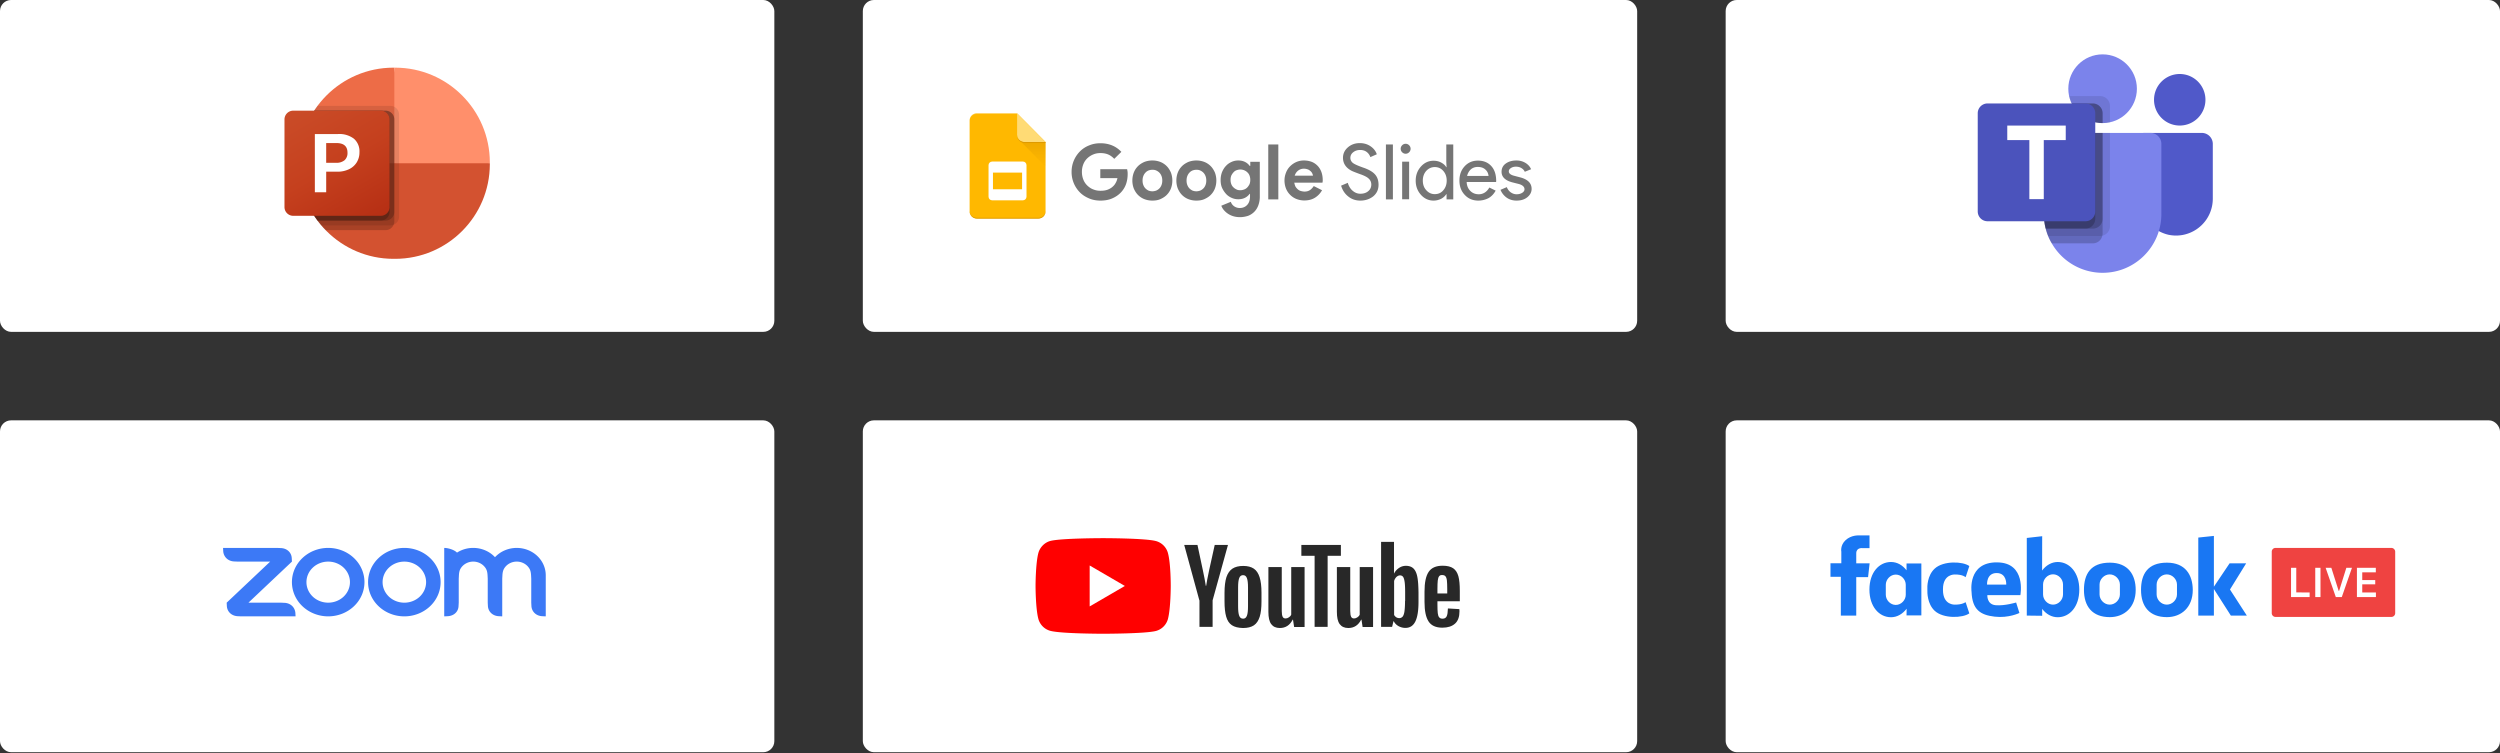 <svg width="800" height="241" fill="none" xmlns="http://www.w3.org/2000/svg"><rect width="100%" height="100%" fill="#333333" stroke="none"/><rect width="247.788" height="106.195" rx="3.54" fill="#fff"/><path d="M130.768 55.296l-4.585-33.647h-.342c-16.672.049-30.175 13.562-30.224 30.245v.343l35.151 3.059z" fill="#ED6C47"/><path d="M126.526 21.65h-.342v30.587l15.283 6.117 15.283-6.117v-.343c-.049-16.683-13.552-30.196-30.224-30.245z" fill="#FF8F6B"/><path d="M156.749 52.237v.337c-.048 16.688-13.554 30.203-30.23 30.251h-.672c-16.676-.048-30.182-13.564-30.23-30.251v-.337h61.132z" fill="#D35230"/><path opacity=".1" d="M127.711 36.683V69.32a2.814 2.814 0 01-1.742 2.585 2.704 2.704 0 01-1.054.214h-22.084c-.428-.49-.841-1.01-1.223-1.53a30.013 30.013 0 01-5.99-18.015V51.9a29.925 29.925 0 014.92-16.487c.337-.52.688-1.04 1.07-1.53h23.307a2.819 2.819 0 012.796 2.8z" fill="#000"/><path opacity=".2" d="M126.181 38.212V70.85c0 .363-.073.722-.214 1.056a2.813 2.813 0 01-2.583 1.743H104.22a25.933 25.933 0 01-1.391-1.53c-.428-.489-.841-1.009-1.223-1.529a30.012 30.012 0 01-5.99-18.016V51.9a29.924 29.924 0 014.92-16.486h22.848a2.819 2.819 0 012.797 2.798z" fill="#000"/><path opacity=".2" d="M126.183 38.212v29.579a2.819 2.819 0 01-2.797 2.798h-21.778a30.013 30.013 0 01-5.99-18.016V51.9a29.925 29.925 0 014.92-16.486h22.848a2.819 2.819 0 012.797 2.798z" fill="#000"/><path opacity=".2" d="M124.655 38.212v29.579a2.82 2.82 0 01-2.797 2.798h-20.25a30.013 30.013 0 01-5.99-18.016V51.9a29.925 29.925 0 014.92-16.486h21.32a2.82 2.82 0 012.797 2.798z" fill="#000"/><path d="M93.835 35.413h28.019a2.802 2.802 0 012.802 2.804v28.04a2.803 2.803 0 01-2.802 2.803h-28.02a2.802 2.802 0 01-2.8-2.803v-28.04a2.802 2.802 0 012.8-2.803z" fill="url(#paint0_linear)"/><path d="M108.15 42.89a7.698 7.698 0 015.102 1.497 5.358 5.358 0 011.776 4.333 6.033 6.033 0 01-.876 3.237 5.852 5.852 0 01-2.486 2.2 8.443 8.443 0 01-3.74.785h-3.544v6.592h-3.63V42.891h7.398zm-3.771 9.205h3.123a4.054 4.054 0 002.762-.825 3.057 3.057 0 00.934-2.412c0-2.054-1.193-3.081-3.579-3.081h-3.24v6.318z" fill="#fff"/><rect x="276.105" width="247.788" height="106.195" rx="3.54" fill="#fff"/><rect x="552.213" width="247.788" height="106.195" rx="3.54" fill="#fff"/><path d="M672.834 39.39c6.059 0 10.971-4.924 10.971-10.997 0-6.074-4.912-10.997-10.971-10.997s-10.971 4.923-10.971 10.997c0 6.073 4.912 10.997 10.971 10.997z" fill="#7B83EB"/><path opacity=".1" d="M672.052 30.749h-9.937l.049.217.006.019.052.202c1.5 5.703 7.216 9.206 12.964 7.945v-5.245a3.146 3.146 0 00-3.134-3.138z" fill="#000"/><path opacity=".2" d="M669.702 33.104h-6.778a10.968 10.968 0 009.912 6.285v-3.144a3.148 3.148 0 00-3.134-3.14z" fill="#000"/><path d="M697.515 40.172c4.543 0 8.226-3.692 8.226-8.246 0-4.553-3.683-8.245-8.226-8.245-4.543 0-8.226 3.692-8.226 8.245 0 4.554 3.683 8.246 8.226 8.246zM704.571 42.53h-18.477c-.833 0-1.506.676-1.506 1.51v19.107c-.104 5.7 3.782 10.697 9.325 11.979 6.359 1.337 12.599-2.745 13.933-9.123.165-.794.251-1.604.251-2.414V46.065a3.529 3.529 0 00-3.526-3.534z" fill="#5059C9"/><path d="M691.64 46.065v22.383c.006 10.405-8.404 18.844-18.784 18.85a18.79 18.79 0 01-16.29-9.424 16.94 16.94 0 01-1.175-2.355 19.27 19.27 0 01-.774-2.356 19.388 19.388 0 01-.588-4.712V46.065a3.527 3.527 0 013.517-3.534h30.568a3.527 3.527 0 013.526 3.524v.01z" fill="#7B83EB"/><path opacity=".2" d="M669.702 33.104h-6.778a10.968 10.968 0 009.912 6.285v-3.144a3.148 3.148 0 00-3.134-3.14z" fill="#000"/><path opacity=".1" d="M675.188 42.53v29.854a3.11 3.11 0 01-2.446 3.04c-.22.064-.449.098-.682.095h-16.663a19.272 19.272 0 01-.774-2.356 19.387 19.387 0 01-.588-4.712V46.065a3.527 3.527 0 013.516-3.534h17.637z" fill="#000"/><path opacity=".2" d="M672.837 42.53v32.21c.003.23-.027.46-.095.684a3.106 3.106 0 01-3.032 2.45h-13.138a16.835 16.835 0 01-1.175-2.355 19.266 19.266 0 01-.774-2.356 19.387 19.387 0 01-.588-4.712V46.065a3.527 3.527 0 013.516-3.534h15.286z" fill="#000"/><path opacity=".2" d="M672.834 42.53v27.498a3.146 3.146 0 01-3.127 3.135h-15.09a19.387 19.387 0 01-.588-4.712V46.065a3.527 3.527 0 013.517-3.534h15.288z" fill="#000"/><path opacity=".2" d="M657.555 42.53a3.527 3.527 0 00-3.526 3.525v22.393c.003 1.59.199 3.172.588 4.712h12.74a3.146 3.146 0 003.127-3.135V42.53h-12.929z" fill="#000"/><path d="M636.009 33.104h31.343a3.137 3.137 0 013.133 3.141v31.418a3.137 3.137 0 01-3.133 3.14h-31.343a3.136 3.136 0 01-3.134-3.14V36.245a3.138 3.138 0 013.134-3.14z" fill="#4B53BC"/><path d="M661.037 44.828h-7.03v18.896h-4.612V44.828h-7.069v-4.644h18.711v4.644z" fill="#fff"/><rect y="134.513" width="247.788" height="106.195" rx="3.54" fill="#fff"/><rect x="276.105" y="134.513" width="247.788" height="106.195" rx="3.54" fill="#fff"/><rect x="552.213" y="134.513" width="247.788" height="106.195" rx="3.54" fill="#fff"/><path fill-rule="evenodd" clip-rule="evenodd" d="M155.453 181.899c.394.643.523 1.375.566 2.197l.056 1.096v7.663l.057 1.097c.115 1.792 1.515 3.117 3.428 3.23l1.156.054v-12.044l.057-1.096c.047-.813.175-1.558.576-2.206a4.519 4.519 0 011.7-1.597 4.842 4.842 0 012.319-.582 4.846 4.846 0 012.316.59 4.518 4.518 0 011.694 1.603c.395.643.518 1.388.565 2.192l.057 1.092v7.667l.058 1.097c.119 1.801 1.508 3.126 3.427 3.23l1.156.054v-13.14c0-2.324-.978-4.552-2.718-6.195-1.74-1.643-4.1-2.567-6.562-2.568a9.735 9.735 0 00-3.821.775 9.245 9.245 0 00-3.142 2.193 9.253 9.253 0 00-3.142-2.193 9.727 9.727 0 00-3.82-.776 9.575 9.575 0 00-5.197 1.505c-.904-.952-2.927-1.505-4.088-1.505v21.904l1.161-.054c1.942-.121 3.346-1.41 3.421-3.23l.062-1.097v-7.663l.058-1.096c.048-.827.17-1.554.566-2.201a4.53 4.53 0 011.7-1.598 4.871 4.871 0 014.635.001 4.527 4.527 0 011.699 1.601zm-79.438 15.284l1.162.053H94.58l-.057-1.093c-.157-1.801-1.508-3.116-3.422-3.234l-1.162-.054H79.5l13.92-13.144-.057-1.091c-.09-1.82-1.499-3.134-3.422-3.234l-1.162-.05-17.403-.004.057 1.096c.153 1.783 1.523 3.127 3.421 3.23l1.163.054h10.44l-13.92 13.144.057 1.096c.115 1.806 1.495 3.113 3.422 3.23v.001zm61.581-18.645a10.938 10.938 0 012.516 3.553c.583 1.329.883 2.753.883 4.192 0 1.438-.3 2.862-.883 4.191a10.938 10.938 0 01-2.516 3.553c-2.177 2.053-5.129 3.207-8.207 3.207-3.077 0-6.029-1.154-8.206-3.207-4.531-4.277-4.531-11.212 0-15.489a11.655 11.655 0 013.762-2.373 12.17 12.17 0 014.437-.834 12.215 12.215 0 014.445.832c1.41.551 2.69 1.358 3.769 2.376v-.001zm-3.283 3.102c1.305 1.232 2.038 2.904 2.038 4.647 0 1.742-.733 3.414-2.038 4.647-1.306 1.232-3.077 1.924-4.924 1.924-1.846 0-3.617-.692-4.923-1.924-1.305-1.233-2.038-2.905-2.038-4.647 0-1.743.733-3.415 2.038-4.647 1.306-1.232 3.077-1.924 4.923-1.924 1.847 0 3.618.692 4.924 1.924zm-29.282-6.309c1.523 0 3.031.284 4.437.834a11.675 11.675 0 013.762 2.374c4.532 4.276 4.532 11.212 0 15.488-2.177 2.053-5.129 3.207-8.207 3.207-3.077 0-6.029-1.154-8.206-3.207-4.531-4.277-4.531-11.212 0-15.489a11.656 11.656 0 013.761-2.373 12.18 12.18 0 014.438-.834h.015zm4.916 6.306c1.305 1.233 2.038 2.905 2.038 4.648 0 1.743-.733 3.415-2.038 4.648-1.307 1.231-3.077 1.923-4.924 1.923-1.846 0-3.617-.692-4.923-1.923-1.305-1.233-2.038-2.905-2.038-4.648 0-1.742.733-3.414 2.038-4.647 1.306-1.232 3.077-1.924 4.923-1.924 1.847 0 3.617.692 4.924 1.924v-.001z" fill="#3C79F6"/><path d="M373.746 176.998a5.446 5.446 0 00-3.813-3.85c-3.385-.936-16.926-.936-16.926-.936s-13.541 0-16.926.9c-1.818.503-3.314 2.015-3.813 3.886-.891 3.419-.891 10.508-.891 10.508s0 7.125.891 10.507a5.446 5.446 0 003.813 3.85c3.421.936 16.926.936 16.926.936s13.541 0 16.926-.9a5.446 5.446 0 003.813-3.85c.891-3.418.891-10.507.891-10.507s.035-7.125-.891-10.544z" fill="red"/><path d="M348.695 194.055l11.261-6.549-11.261-6.55v13.099z" fill="#fff"/><path d="M394.198 200.064c-.856-.575-1.461-1.475-1.818-2.734-.356-1.224-.534-2.879-.534-4.894v-2.771c0-2.051.214-3.707.605-4.966.428-1.26 1.07-2.159 1.925-2.735.891-.576 2.031-.864 3.456-.864 1.39 0 2.53.288 3.385.864.856.576 1.461 1.511 1.853 2.735.392 1.223.606 2.879.606 4.966v2.771c0 2.051-.178 3.67-.57 4.93-.392 1.223-.998 2.159-1.853 2.734-.855.576-2.031.864-3.492.864-1.497-.036-2.708-.324-3.563-.9zm4.81-3.022c.25-.612.356-1.656.356-3.059v-5.974c0-1.367-.106-2.374-.356-3.022-.249-.648-.641-.936-1.247-.936-.57 0-.998.324-1.212.936-.249.648-.356 1.655-.356 3.022v5.974c0 1.403.107 2.447.356 3.059.214.611.642.935 1.248.935.57 0 .962-.288 1.211-.935zM459.979 192.471v.972c0 1.224.036 2.159.107 2.771.071.612.214 1.079.463 1.331.214.288.571.432 1.069.432.642 0 1.069-.252 1.319-.756.249-.503.356-1.331.392-2.518l3.67.215c.036.18.036.396.036.684 0 1.763-.463 3.095-1.426 3.958-.962.864-2.316 1.296-4.062 1.296-2.102 0-3.563-.684-4.418-2.015-.856-1.332-1.283-3.383-1.283-6.19v-3.346c0-2.879.427-4.966 1.318-6.298.891-1.331 2.388-1.979 4.49-1.979 1.461 0 2.601.288 3.385.828.784.54 1.319 1.403 1.639 2.519.321 1.151.464 2.735.464 4.75v3.274h-7.163v.072zm.535-8.06c-.214.288-.357.72-.428 1.331-.071.612-.107 1.548-.107 2.807v1.368h3.136v-1.368c0-1.223-.036-2.159-.107-2.807-.071-.647-.249-1.079-.463-1.331-.214-.252-.57-.396-.998-.396-.499-.036-.819.108-1.033.396zM383.793 192.112l-4.846-17.741h4.241l1.71 8.025c.428 1.979.748 3.67.962 5.074h.107c.143-1.008.463-2.663.962-5.038l1.782-8.061h4.24l-4.917 17.741v8.492h-4.205v-8.492h-.036zM417.468 181.46v19.18h-3.35l-.356-2.339h-.107c-.891 1.763-2.281 2.663-4.098 2.663-1.247 0-2.174-.432-2.779-1.259-.606-.828-.891-2.124-.891-3.923V181.46h4.276v14.07c0 .864.107 1.476.285 1.836.178.359.499.539.926.539.357 0 .713-.108 1.069-.36.357-.215.606-.503.749-.863V181.46h4.276zM439.382 181.46v19.18h-3.35l-.356-2.339h-.107c-.891 1.763-2.281 2.663-4.098 2.663-1.247 0-2.174-.432-2.779-1.259-.606-.828-.891-2.124-.891-3.923V181.46h4.276v14.07c0 .864.107 1.476.285 1.836.178.359.499.539.926.539.357 0 .713-.108 1.069-.36.357-.215.606-.503.749-.863V181.46h4.276z" fill="#282828"/><path d="M429.084 177.862h-4.241v22.742h-4.169v-22.742h-4.24v-3.491h12.65v3.491zM453.53 184.519c-.249-1.224-.677-2.087-1.247-2.627-.57-.54-1.39-.828-2.387-.828-.784 0-1.533.216-2.21.684a4.398 4.398 0 00-1.568 1.763h-.035V173.4h-4.134v27.204h3.528l.428-1.799h.107c.32.647.819 1.151 1.496 1.547.677.36 1.39.576 2.209.576 1.461 0 2.495-.684 3.172-2.015.677-1.332 1.033-3.455 1.033-6.298v-3.022c-.035-2.195-.142-3.887-.392-5.074zm-3.919 7.808c0 1.404-.072 2.483-.179 3.275-.107.792-.32 1.368-.57 1.691-.285.324-.641.504-1.069.504-.356 0-.677-.072-.962-.252a2.083 2.083 0 01-.713-.755v-10.868c.143-.504.392-.935.749-1.295.356-.324.748-.504 1.14-.504.428 0 .784.18.998.504.249.36.392.935.499 1.727.107.828.142 1.979.142 3.455v2.518h-.035z" fill="#282828"/><path d="M598.246 171.338v4.063h-2.233s-2.015-.279-2.015 1.675v3.194h4.279l-.496 4.405h-3.783v12.313h-4.93v-12.407h-3.318v-4.342h3.473v-3.691s-.434-2.016 1.364-3.69c1.799-1.675 4.186-1.52 4.186-1.52h3.473zM610.091 180.302v2.202c-1.241-1.644-3.008-2.668-4.962-2.668-3.813 0-6.914 3.35-6.914 8.84 0 5.428 3.101 8.839 6.914 8.839 1.954 0 3.721-1.054 4.993-2.729l-.031 2.14h4.744v-16.624h-4.744zm-.248 10.018c0 1.674-1.427 3.256-3.194 3.256-1.768 0-3.194-1.582-3.194-3.256v-3.195c0-1.675 1.426-3.257 3.194-3.257 1.767 0 3.194 1.582 3.194 3.257v3.195zM653.5 197.05v-2.202c1.241 1.644 3.008 2.667 4.962 2.667 3.813 0 6.914-3.35 6.914-8.839 0-5.428-3.101-8.84-6.914-8.84-1.954 0-3.721 1.055-4.993 2.73l.031-10.98-4.93.558v24.844l4.93.062zm.28-10.018c0-1.675 1.426-3.257 3.193-3.257 1.768 0 3.194 1.582 3.194 3.257v3.194c0 1.675-1.426 3.257-3.194 3.257-1.767 0-3.193-1.582-3.193-3.257v-3.194zM625.533 193.483s-3.783.217-3.783-4.683v-.279c0-4.901 3.783-4.684 3.783-4.684 2.574-.031 3.473.869 3.473.869l1.178-3.567c-2.046-1.52-8.279-1.768-11.069.806-2.419 2.234-2.419 5.831-2.357 6.762-.031.93-.031 4.528 2.357 6.761 2.79 2.574 8.992 2.326 11.069.807l-1.178-3.567c0-.093-.899.806-3.473.775zM646.524 190.413s1.984-10.422-7.504-10.453c-9.488-.062-8.124 9.429-8.124 9.429.217 5.738 2.853 7.413 7.38 7.94 4.527.527 7.938-1.179 7.938-1.179l-1.055-3.349s-3.658 1.116-6.542.868c-2.884-.248-2.667-3.225-2.667-3.225h10.574v-.031zm-10.667-3.35s-.248-3.691 3.07-3.691c3.318 0 3.07 3.691 3.07 3.691h-6.14zM675.144 180.053c-6.201 0-8.279 3.722-8.279 8.716 0 5.304 2.698 8.715 8.279 8.715 4.558 0 8.279-3.07 8.279-8.715 0-4.808-2.387-8.716-8.279-8.716zm3.225 10.174c0 1.674-1.457 3.256-3.256 3.256-1.798 0-3.256-1.582-3.256-3.256v-3.164c0-1.675 1.458-3.257 3.256-3.257 1.799 0 3.256 1.582 3.256 3.257v3.164zM693.408 180.053c-6.202 0-8.279 3.722-8.279 8.716 0 5.304 2.698 8.715 8.279 8.715 4.558 0 8.279-3.07 8.279-8.715-.031-4.808-2.388-8.716-8.279-8.716zm3.225 10.174c0 1.674-1.458 3.256-3.256 3.256-1.799 0-3.256-1.582-3.256-3.256v-3.164c0-1.675 1.457-3.257 3.256-3.257 1.798 0 3.256 1.582 3.256 3.257v3.164zM718.988 196.988l-5.396-8.343 5.179-8.374h-5.303l-5.023 7.474v-16.252l-4.992.527v24.968h4.992v-8.498l5.427 8.498h5.116z" fill="#1977F3"/><path d="M765.222 175.331h-37.054a1.21 1.21 0 00-1.209 1.209v19.664c0 .683.558 1.21 1.209 1.21h37.085a1.21 1.21 0 001.209-1.21V176.54c0-.651-.558-1.209-1.24-1.209zm-26.139 14.267v1.458h-5.954v-9.367h1.675v7.878l4.279.031zm3.473 1.458h-1.675v-9.367h1.675v9.367zm6.821 0h-1.922l-3.256-9.367h1.829l2.357 7.413h.124l2.326-7.413h1.798l-3.256 9.367zm10.915-7.909h-4.372v2.481h4.155v1.365h-4.155v2.605h4.372v1.458h-6.078v-9.367h6.047v1.458h.031z" fill="#EF4341"/><path d="M325.477 36.273h-12.922a2.295 2.295 0 00-2.276 2.283v29.082a2.295 2.295 0 002.276 2.284h19.748a2.294 2.294 0 002.275-2.284V45.45l-9.101-9.177z" fill="#FFB800"/><path d="M326.162 44.803l8.415 8.531V45.45l-8.415-.647z" fill="url(#paint1_linear)"/><path d="M325.477 43.166c0 1.25 1.03 2.284 2.318 2.284h6.783l-9.101-9.177v6.893z" fill="#FFDB75"/><path d="M312.554 36.273c-1.331 0-2.361 1.163-2.276 2.499a2.295 2.295 0 012.276-2.284h12.922v-.215h-12.922z" fill="#fff" fill-opacity=".2"/><path d="M332.302 69.706h-19.748a2.295 2.295 0 01-2.276-2.283c-.085 1.292.945 2.499 2.276 2.499h19.748c1.331 0 2.361-1.164 2.275-2.5 0 1.25-1.03 2.284-2.275 2.284zM327.751 45.45a2.294 2.294 0 01-2.275-2.284c-.086 1.336.944 2.5 2.275 2.5h6.826v-.216h-6.826z" fill="#D79400"/><path d="M327.365 51.697h-9.874c-.644 0-1.159.517-1.159 1.163v10.082c0 .646.515 1.163 1.159 1.163h9.831c.644 0 1.16-.517 1.16-1.163V52.86c0-.646-.516-1.163-1.117-1.163zm-.3 8.875h-9.316V55.23h9.316v5.342z" fill="#fff"/><path d="M352.094 54.154h8.586c.043.215.086.43.129.732.042.258.042.56.042.819 0 1.12-.171 2.197-.515 3.188a7.46 7.46 0 01-1.631 2.671c-.773.819-1.717 1.465-2.834 1.939-1.073.474-2.361.69-3.735.69-1.287 0-2.49-.216-3.606-.69-1.116-.474-2.103-1.077-2.919-1.896a9.253 9.253 0 01-1.975-2.93 9.294 9.294 0 01-.73-3.662c0-1.335.258-2.542.73-3.662a9.253 9.253 0 011.975-2.93 8.355 8.355 0 012.919-1.895c1.116-.474 2.319-.69 3.606-.69 1.417 0 2.705.259 3.821.733 1.117.474 2.061 1.163 2.877 2.025l-2.276 2.24c-.558-.603-1.202-1.077-1.889-1.379-.687-.301-1.545-.474-2.533-.474-.815 0-1.545.13-2.275.431a6.16 6.16 0 00-1.889 1.207 5.31 5.31 0 00-1.288 1.895 6.49 6.49 0 00-.472 2.5c0 .904.172 1.766.472 2.498a5.31 5.31 0 001.288 1.896c.558.517 1.159.948 1.889 1.206.73.302 1.503.431 2.318.431.945 0 1.718-.13 2.362-.388.644-.258 1.202-.603 1.631-1.034.343-.301.601-.646.859-1.12.257-.43.429-.948.558-1.508h-5.495v-2.843zM368.752 51.352c.945 0 1.803.173 2.576.474.773.302 1.46.776 2.018 1.336.558.56.987 1.25 1.331 2.025.3.775.472 1.637.472 2.585s-.172 1.81-.472 2.585a5.937 5.937 0 01-1.331 2.025c-.558.56-1.245.99-2.018 1.336-.773.344-1.631.473-2.576.473a7.035 7.035 0 01-2.576-.474 5.908 5.908 0 01-2.017-1.335c-.559-.56-.988-1.25-1.331-2.025a7.091 7.091 0 01-.473-2.585c0-.948.172-1.81.473-2.585.3-.776.772-1.465 1.331-2.025.558-.56 1.245-.991 2.017-1.336a7.035 7.035 0 012.576-.474zm0 9.867c.387 0 .816-.087 1.202-.216.387-.172.73-.388 1.031-.69.3-.3.515-.645.687-1.076.171-.431.257-.905.257-1.465s-.086-1.034-.257-1.465a3.098 3.098 0 00-.687-1.077 3.33 3.33 0 00-1.031-.69c-.386-.172-.772-.215-1.202-.215-.429 0-.815.086-1.202.216-.386.172-.73.387-.987.689a3.084 3.084 0 00-.687 1.077c-.172.43-.258.905-.258 1.465s.086 1.034.258 1.465c.172.43.386.775.687 1.077.3.301.644.517.987.69.387.129.773.215 1.202.215zM382.832 51.352c.945 0 1.803.173 2.576.474.773.302 1.46.776 2.018 1.336.558.56.987 1.25 1.331 2.025.3.775.472 1.637.472 2.585s-.172 1.81-.472 2.585a5.937 5.937 0 01-1.331 2.025c-.558.56-1.245.99-2.018 1.336-.773.344-1.631.473-2.576.473a7.035 7.035 0 01-2.576-.474 5.908 5.908 0 01-2.017-1.335c-.558-.56-.988-1.25-1.331-2.025a7.091 7.091 0 01-.472-2.585c0-.948.171-1.81.472-2.585.3-.776.773-1.465 1.331-2.025.558-.56 1.245-.991 2.017-1.336a7.208 7.208 0 012.576-.474zm0 9.867c.387 0 .816-.087 1.202-.216.387-.172.73-.388 1.031-.69.3-.3.515-.645.687-1.076.171-.431.257-.905.257-1.465s-.086-1.034-.257-1.465a3.098 3.098 0 00-.687-1.077 3.33 3.33 0 00-1.031-.69c-.386-.172-.772-.215-1.202-.215-.429 0-.815.086-1.202.216-.386.172-.73.387-.987.689a3.084 3.084 0 00-.687 1.077c-.172.43-.258.905-.258 1.465s.086 1.034.258 1.465c.172.43.386.775.687 1.077.3.301.644.517.987.69.387.129.773.215 1.202.215zM396.784 69.49c-.859 0-1.589-.128-2.276-.344a6.414 6.414 0 01-1.717-.862 6.466 6.466 0 01-1.245-1.163 4.954 4.954 0 01-.73-1.292l3.048-1.25c.215.647.601 1.12 1.117 1.465a3.088 3.088 0 001.717.517c1.03 0 1.803-.345 2.404-.99.601-.647.902-1.552.902-2.715v-.819h-.129a4.122 4.122 0 01-1.46 1.25c-.601.301-1.331.474-2.147.474-.729 0-1.416-.13-2.103-.431-.687-.302-1.288-.69-1.803-1.25a7.61 7.61 0 01-1.288-1.938c-.344-.776-.472-1.595-.472-2.543 0-.947.171-1.809.472-2.584.343-.776.73-1.422 1.288-1.982.515-.56 1.116-.948 1.803-1.25a5.111 5.111 0 012.103-.43c.816 0 1.546.172 2.147.473.601.302 1.116.733 1.46 1.25h.214v-1.293h3.048v11.159a7.881 7.881 0 01-.472 2.757c-.3.819-.73 1.508-1.288 2.068a5.622 5.622 0 01-1.975 1.293c-.815.258-1.674.43-2.618.43zm.128-8.616c.387 0 .773-.086 1.16-.216.386-.129.729-.344 1.03-.646.3-.301.515-.646.73-1.034.171-.43.257-.861.257-1.422 0-.517-.086-.99-.257-1.421a2.653 2.653 0 00-.73-1.034c-.301-.302-.644-.474-1.03-.647-.387-.129-.773-.215-1.16-.215-.386 0-.772.086-1.159.215a2.2 2.2 0 00-.987.647c-.301.301-.515.646-.73 1.034-.172.43-.258.861-.258 1.422 0 .517.086.99.258 1.421.172.431.429.776.73 1.034.3.302.644.474.987.646.344.173.773.216 1.159.216zM405.844 63.804V46.225h3.22v17.579h-3.22zM423.058 60.874a6.556 6.556 0 01-2.233 2.37c-.944.603-2.103.904-3.434.904a6.97 6.97 0 01-2.533-.474 5.902 5.902 0 01-2.018-1.335 5.938 5.938 0 01-1.331-2.025 7.113 7.113 0 01-.472-2.585c0-.862.172-1.68.472-2.456a5.836 5.836 0 011.288-2.025 6.507 6.507 0 011.975-1.379 5.997 5.997 0 012.49-.517c.945 0 1.803.173 2.576.474.73.302 1.374.776 1.889 1.336.515.56.902 1.25 1.159 1.982.258.775.386 1.594.386 2.499v.301c0 .086-.042.173-.042.259 0 .086-.043.172-.043.258h-9.016c.086.474.215.905.386 1.25.215.344.473.646.773.904.301.259.644.431.988.517.343.087.729.173 1.116.173.73 0 1.331-.172 1.803-.517a4.563 4.563 0 001.159-1.25l2.662 1.336zm-2.919-4.653c0-.216-.086-.431-.215-.733a2.23 2.23 0 00-.558-.732c-.258-.215-.515-.43-.902-.56a3.576 3.576 0 00-1.245-.215c-.687 0-1.288.215-1.803.603-.515.387-.901.947-1.116 1.637h5.839zM441.132 59.108c0 1.55-.558 2.757-1.674 3.705-1.159.904-2.533 1.379-4.165 1.379-1.459 0-2.747-.431-3.82-1.293-1.117-.862-1.889-2.025-2.319-3.49l2.147-.905c.129.517.343.991.601 1.422.257.43.558.776.901 1.077.344.302.73.56 1.16.733.429.172.858.258 1.33.258 1.031 0 1.889-.258 2.533-.819.644-.517.988-1.249.988-2.11 0-.733-.258-1.38-.816-1.896-.515-.517-1.46-.991-2.833-1.465-1.417-.517-2.276-.862-2.619-1.034-1.846-.948-2.791-2.37-2.791-4.18 0-1.292.516-2.412 1.546-3.317 1.03-.905 2.318-1.379 3.821-1.379 1.331 0 2.49.345 3.477 1.035.988.689 1.632 1.507 1.975 2.541l-2.061.905a3.385 3.385 0 00-1.159-1.637c-.558-.43-1.288-.646-2.103-.646-.902 0-1.632.258-2.233.732-.601.474-.901 1.077-.901 1.81 0 .603.257 1.12.729 1.55.516.432 1.675.949 3.392 1.552 1.76.603 3.048 1.335 3.821 2.24.73.862 1.073 1.939 1.073 3.232zM445.727 46.225v17.579h-2.233V46.225h2.233zM451.394 47.604c0 .43-.172.819-.473 1.12-.3.302-.686.474-1.116.474-.429 0-.815-.172-1.116-.474a1.57 1.57 0 01-.472-1.12c0-.43.172-.819.472-1.12a1.557 1.557 0 011.116-.474c.43 0 .816.172 1.116.474.301.301.473.69.473 1.12zm-.473 4.136v12.02h-2.232V51.74h2.232zM458.735 64.191c-1.545 0-2.919-.603-4.035-1.852-1.116-1.25-1.675-2.758-1.675-4.524 0-1.767.559-3.274 1.675-4.524s2.49-1.852 4.035-1.852c.902 0 1.675.172 2.404.56.73.387 1.288.861 1.675 1.508h.086l-.086-1.68v-5.602h2.232v17.579H462.9v-1.68h-.086c-.387.603-.945 1.12-1.675 1.507-.729.345-1.502.56-2.404.56zm.387-2.068c1.116 0 2.017-.387 2.704-1.206.73-.819 1.117-1.853 1.117-3.145 0-1.25-.387-2.284-1.117-3.102-.73-.819-1.631-1.207-2.704-1.207-1.074 0-1.975.431-2.705 1.207-.73.818-1.116 1.852-1.116 3.102 0 1.292.386 2.326 1.116 3.102.73.819 1.631 1.25 2.705 1.25zM473.073 64.191c-1.76 0-3.22-.603-4.336-1.81-1.159-1.206-1.717-2.757-1.717-4.61 0-1.852.558-3.36 1.674-4.566 1.116-1.206 2.533-1.81 4.25-1.81 1.76 0 3.177.56 4.25 1.724 1.073 1.163 1.589 2.757 1.589 4.868l-.043.259h-9.402c.043 1.163.429 2.11 1.159 2.843.73.733 1.631 1.078 2.705 1.078 1.416 0 2.575-.733 3.391-2.155l2.018.991c-.558 1.034-1.288 1.81-2.232 2.37a7.09 7.09 0 01-3.306.818zm-3.606-7.884h6.869c-.086-.819-.387-1.508-1.031-2.068-.601-.56-1.416-.819-2.447-.819-.858 0-1.588.259-2.189.776-.601.56-.988 1.25-1.202 2.111zM490.118 60.443c0 1.034-.472 1.939-1.374 2.671-.901.733-2.06 1.077-3.434 1.077-1.202 0-2.275-.301-3.177-.947a5.652 5.652 0 01-1.975-2.5l2.018-.861c.3.732.73 1.292 1.288 1.68.558.388 1.159.603 1.846.603.73 0 1.331-.172 1.803-.473.472-.302.73-.69.73-1.12 0-.776-.601-1.336-1.76-1.68l-2.061-.518c-2.318-.603-3.52-1.723-3.52-3.404 0-1.077.429-1.981 1.331-2.628.901-.646 2.017-.99 3.434-.99 1.073 0 2.018.258 2.876.775.859.517 1.46 1.206 1.804 2.025l-2.018.818c-.215-.517-.601-.904-1.116-1.206-.516-.302-1.074-.43-1.718-.43-.601 0-1.116.128-1.588.43s-.687.646-.687 1.077c0 .69.644 1.163 1.932 1.465l1.803.474c2.361.646 3.563 1.853 3.563 3.662z" fill="#757575"/><defs><linearGradient id="paint0_linear" x1="96.874" y1="33.223" x2="118.838" y2="71.237" gradientUnits="userSpaceOnUse"><stop stop-color="#CA4C28"/><stop offset=".5" stop-color="#C5401E"/><stop offset="1" stop-color="#B62F14"/></linearGradient><linearGradient id="paint1_linear" x1="330.37" y1="45.53" x2="330.37" y2="53.315" gradientUnits="userSpaceOnUse"><stop stop-color="#D79400" stop-opacity=".4"/><stop offset="1" stop-color="#D79400" stop-opacity=".02"/></linearGradient></defs></svg>